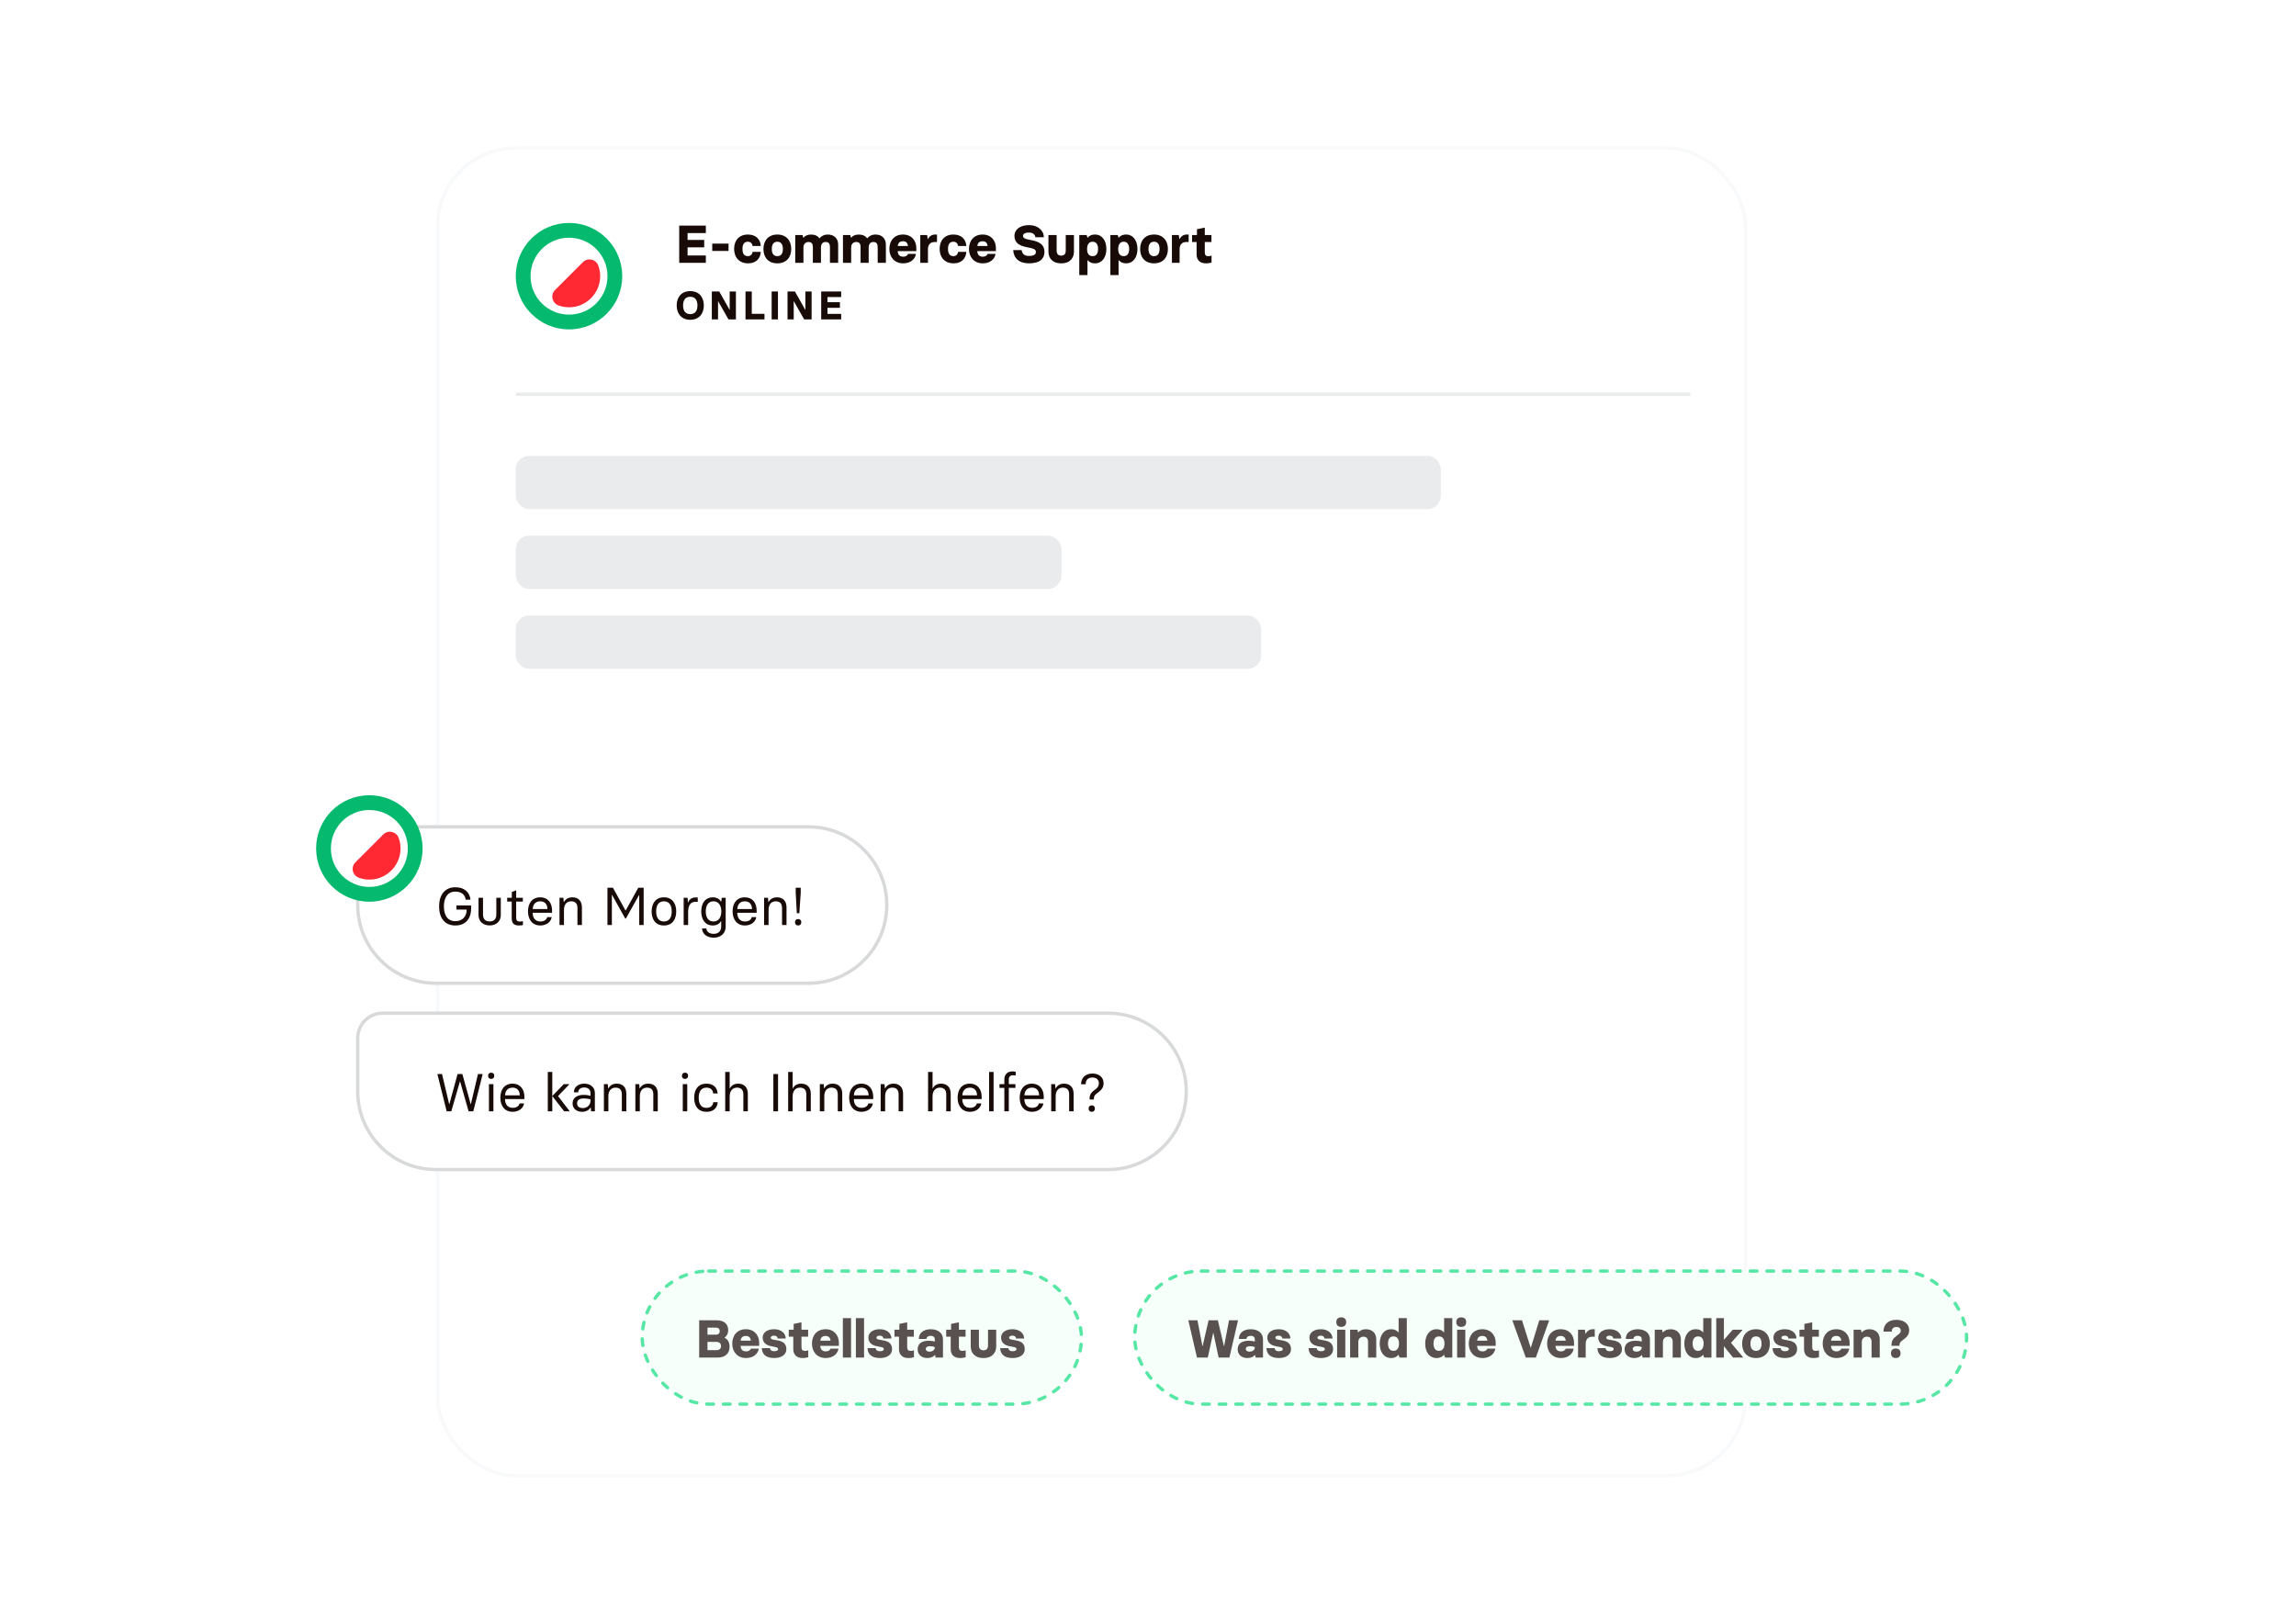 <svg width="690" height="480" viewBox="0 0 690 480" fill="none" xmlns="http://www.w3.org/2000/svg">
<g filter="url(#filter0_d_2358_8384)">
<rect x="131" y="40" width="394" height="400" rx="24" fill="white"/>
<rect x="131.5" y="40.5" width="393" height="399" rx="23.5" stroke="#F8F9FB"/>
</g>
<rect x="155" y="118" width="353" height="1" fill="#EAEBEC"/>
<rect x="155" y="137" width="278" height="16" rx="4" fill="#EAEBEC"/>
<rect x="155" y="161" width="164" height="16" rx="4" fill="#EAEBEC"/>
<rect x="155" y="185" width="224" height="16" rx="4" fill="#EAEBEC"/>
<path d="M115 248.5H243C255.979 248.5 266.5 259.021 266.5 272C266.5 284.979 255.979 295.5 243 295.5H131C118.021 295.5 107.5 284.979 107.5 272V256C107.5 251.858 110.858 248.5 115 248.5Z" fill="white"/>
<path d="M115 248.5H243C255.979 248.5 266.5 259.021 266.5 272C266.5 284.979 255.979 295.5 243 295.5H131C118.021 295.5 107.5 284.979 107.5 272V256C107.5 251.858 110.858 248.5 115 248.5Z" stroke="#D8D9DA"/>
<path d="M136.856 278.144C133.624 278.144 131.96 275.84 131.96 272.432C131.96 268.976 133.656 266.656 136.856 266.656C139.576 266.656 141.176 268.176 141.384 270.384H139.944C139.8 268.992 138.76 267.968 136.856 267.968C134.248 267.968 133.4 270.176 133.4 272.432C133.4 274.688 134.248 276.848 136.856 276.848C139.08 276.848 140.248 275.312 140.248 273.376H137.176V272.112H141.576V273.056C141.576 276.144 139.864 278.144 136.856 278.144ZM149.155 269.824H150.499V275.024C150.499 276.896 149.139 278.128 147.155 278.128C145.171 278.128 143.811 276.896 143.811 275.024V269.824H145.155V274.8C145.155 276.096 145.731 276.928 147.155 276.928C148.579 276.928 149.155 276.096 149.155 274.8V269.824ZM155.941 278.144C154.325 278.144 153.781 277.312 153.781 275.952V270.96H152.421V269.824H153.813V268.08L154.965 267.632H155.125V269.824H157.125V270.96H155.125V275.84C155.125 276.624 155.461 276.96 156.197 276.96C156.581 276.96 156.821 276.912 156.997 276.864H157.157V278.016C156.901 278.08 156.453 278.144 155.941 278.144ZM162.387 278.144C159.971 278.144 158.675 276.32 158.675 273.92C158.675 271.552 159.843 269.68 162.371 269.68C164.675 269.68 165.907 271.392 165.907 273.664V274.32H160.083C160.083 275.872 160.867 276.944 162.387 276.944C163.459 276.944 164.227 276.496 164.451 275.632H165.795C165.571 277.136 164.131 278.144 162.387 278.144ZM160.099 273.2H164.515C164.515 271.904 163.827 270.88 162.371 270.88C160.835 270.88 160.147 271.92 160.099 273.2ZM168.143 278V269.824H169.311L169.423 271.104H169.487C169.919 270.272 170.751 269.68 172.015 269.68C173.823 269.68 174.879 270.816 174.879 272.688V278H173.535V272.896C173.535 271.616 172.943 270.88 171.647 270.88C170.287 270.88 169.487 271.84 169.487 273.488V278H168.143ZM182.553 278V266.8H184.201L187.977 273.632H188.041L191.817 266.8H193.433V278H192.105V269.024H192.041L188.073 276.08H187.913L183.945 268.976H183.881V278H182.553ZM199.527 278.144C196.967 278.144 195.831 276.272 195.831 273.92C195.831 271.568 196.999 269.68 199.527 269.68C202.055 269.68 203.223 271.568 203.223 273.92C203.223 276.256 202.087 278.144 199.527 278.144ZM199.527 276.944C201.191 276.944 201.863 275.68 201.863 273.92C201.863 272.16 201.191 270.88 199.527 270.88C197.863 270.88 197.191 272.176 197.191 273.92C197.191 275.68 197.879 276.944 199.527 276.944ZM205.456 278V269.824H206.624L206.736 271.2H206.8C207.136 270.288 207.952 269.728 208.96 269.728H209.696V271.024H209.056C207.504 271.024 206.8 272.112 206.8 274.032V278H205.456ZM214.466 281.808C212.37 281.808 211.026 280.608 210.978 279.04H212.274C212.338 279.824 212.962 280.656 214.466 280.656C216.034 280.656 216.738 279.68 216.738 278.448V276.864H216.674C216.242 277.584 215.426 278.144 214.21 278.144C211.906 278.144 210.754 276.336 210.738 273.92C210.754 271.28 212.066 269.68 214.21 269.68C215.426 269.68 216.242 270.24 216.674 270.96H216.738L216.914 269.824H218.082V278.48C218.082 280.352 216.802 281.808 214.466 281.808ZM214.434 276.944C216.066 276.944 216.77 275.536 216.77 273.92C216.77 272.288 216.066 270.88 214.434 270.88C212.738 270.88 212.098 272.272 212.098 273.92C212.098 275.552 212.738 276.944 214.434 276.944ZM223.871 278.144C221.455 278.144 220.159 276.32 220.159 273.92C220.159 271.552 221.327 269.68 223.855 269.68C226.159 269.68 227.391 271.392 227.391 273.664V274.32H221.567C221.567 275.872 222.351 276.944 223.871 276.944C224.943 276.944 225.711 276.496 225.935 275.632H227.279C227.055 277.136 225.615 278.144 223.871 278.144ZM221.583 273.2H225.999C225.999 271.904 225.311 270.88 223.855 270.88C222.319 270.88 221.631 271.92 221.583 273.2ZM229.628 278V269.824H230.796L230.908 271.104H230.972C231.404 270.272 232.236 269.68 233.5 269.68C235.308 269.68 236.364 270.816 236.364 272.688V278H235.02V272.896C235.02 271.616 234.428 270.88 233.132 270.88C231.772 270.88 230.972 271.84 230.972 273.488V278H229.628ZM239.465 274.448L239.129 268.336V266.8H240.633V268.336L240.217 274.448H239.465ZM239.865 278.144C239.241 278.144 238.921 277.744 238.921 277.168C238.921 276.608 239.241 276.208 239.865 276.208C240.473 276.208 240.809 276.608 240.809 277.168C240.809 277.744 240.473 278.144 239.865 278.144Z" fill="#170A07"/>
<path d="M124.333 255C124.333 262.364 118.363 268.333 110.999 268.333C103.636 268.333 97.666 262.364 97.666 255C97.666 247.636 103.636 241.667 110.999 241.667C118.363 241.667 124.333 247.636 124.333 255Z" fill="white"/>
<path fill-rule="evenodd" clip-rule="evenodd" d="M111 266.56C117.384 266.56 122.56 261.384 122.56 255C122.56 248.616 117.384 243.44 111 243.44C104.616 243.44 99.44 248.616 99.44 255C99.44 261.384 104.616 266.56 111 266.56ZM111 271C119.837 271 127 263.837 127 255C127 246.163 119.837 239 111 239C102.163 239 95 246.163 95 255C95 263.837 102.163 271 111 271Z" fill="#05BA6E"/>
<path d="M107.858 263.807C108.983 264.211 110.207 264.404 111.484 264.341C116.247 264.107 120.119 260.235 120.353 255.472C120.416 254.195 120.222 252.972 119.82 251.847C119.122 249.898 116.635 249.336 115.171 250.799L106.81 259.161C105.347 260.623 105.909 263.109 107.858 263.807Z" fill="#FF2934"/>
<path d="M115 304.5H333C345.979 304.5 356.5 315.021 356.5 328C356.5 340.979 345.979 351.5 333 351.5H131C118.021 351.5 107.5 340.979 107.5 328V312C107.5 307.858 110.858 304.5 115 304.5Z" fill="white"/>
<path d="M115 304.5H333C345.979 304.5 356.5 315.021 356.5 328C356.5 340.979 345.979 351.5 333 351.5H131C118.021 351.5 107.5 340.979 107.5 328V312C107.5 307.858 110.858 304.5 115 304.5Z" stroke="#D8D9DA"/>
<path d="M134.232 334L131.48 322.96V322.8H132.84L134.984 331.824H135.048L137.512 322.8H138.952L141.448 331.824H141.512L143.64 322.8H145.016V322.96L142.232 334H140.824L138.28 325.056H138.216L135.624 334H134.232ZM147.612 324.256C146.988 324.256 146.684 323.888 146.684 323.312C146.684 322.752 146.988 322.384 147.612 322.384C148.22 322.384 148.54 322.752 148.54 323.312C148.54 323.888 148.22 324.256 147.612 324.256ZM146.94 334V325.824H148.284V334H146.94ZM154.075 334.144C151.659 334.144 150.363 332.32 150.363 329.92C150.363 327.552 151.531 325.68 154.059 325.68C156.363 325.68 157.595 327.392 157.595 329.664V330.32H151.771C151.771 331.872 152.555 332.944 154.075 332.944C155.147 332.944 155.915 332.496 156.139 331.632H157.483C157.259 333.136 155.819 334.144 154.075 334.144ZM151.787 329.2H156.203C156.203 327.904 155.515 326.88 154.059 326.88C152.523 326.88 151.835 327.92 151.787 329.2ZM164.628 322.16H165.972V334H164.628V322.16ZM167.7 329.408L171.108 333.84V334H169.556L165.972 329.408L169.428 325.824H171.012V325.984L167.7 329.408ZM174.914 334.144C173.138 334.144 172.066 333.04 172.066 331.616C172.066 330.24 173.042 329.056 175.442 329.056C176.306 329.056 176.946 329.2 177.458 329.344V328.528C177.458 327.616 176.898 326.832 175.57 326.832C174.37 326.832 173.778 327.504 173.762 328.288H172.466C172.466 326.72 173.778 325.68 175.57 325.68C177.666 325.68 178.77 326.944 178.77 328.496V334H177.634L177.538 332.848H177.474C176.978 333.68 176.066 334.144 174.914 334.144ZM175.154 333.024C176.546 333.024 177.458 332.016 177.458 330.832V330.416C176.786 330.208 176.162 330.128 175.442 330.128C174.114 330.128 173.426 330.64 173.426 331.6C173.426 332.416 173.97 333.024 175.154 333.024ZM181.487 334V325.824H182.655L182.767 327.104H182.831C183.263 326.272 184.095 325.68 185.359 325.68C187.167 325.68 188.223 326.816 188.223 328.688V334H186.879V328.896C186.879 327.616 186.287 326.88 184.991 326.88C183.631 326.88 182.831 327.84 182.831 329.488V334H181.487ZM190.94 334V325.824H192.108L192.22 327.104H192.284C192.716 326.272 193.548 325.68 194.812 325.68C196.62 325.68 197.676 326.816 197.676 328.688V334H196.332V328.896C196.332 327.616 195.74 326.88 194.444 326.88C193.084 326.88 192.284 327.84 192.284 329.488V334H190.94ZM205.862 324.256C205.238 324.256 204.934 323.888 204.934 323.312C204.934 322.752 205.238 322.384 205.862 322.384C206.47 322.384 206.79 322.752 206.79 323.312C206.79 323.888 206.47 324.256 205.862 324.256ZM205.19 334V325.824H206.534V334H205.19ZM212.325 334.144C209.877 334.144 208.613 332.496 208.613 329.92C208.613 327.376 209.877 325.68 212.309 325.68C214.501 325.68 215.557 326.976 215.669 328.624H214.325C214.245 327.536 213.493 326.88 212.309 326.88C210.629 326.88 209.973 328.24 209.973 329.92C209.973 331.632 210.629 332.96 212.309 332.96C213.525 332.96 214.245 332.336 214.357 331.248H215.701C215.541 332.976 214.453 334.144 212.325 334.144ZM217.94 334V322.16H219.284V327.104H219.348C219.78 326.272 220.58 325.68 221.844 325.68C223.652 325.68 224.74 326.816 224.74 328.688V334H223.396V328.896C223.396 327.616 222.772 326.88 221.476 326.88C220.148 326.88 219.284 327.872 219.284 329.52V334H217.94ZM232.413 334V322.8H233.821V334H232.413ZM236.862 334V322.16H238.206V327.104H238.27C238.702 326.272 239.502 325.68 240.766 325.68C242.574 325.68 243.662 326.816 243.662 328.688V334H242.318V328.896C242.318 327.616 241.694 326.88 240.398 326.88C239.07 326.88 238.206 327.872 238.206 329.52V334H236.862ZM246.378 334V325.824H247.546L247.658 327.104H247.722C248.154 326.272 248.986 325.68 250.25 325.68C252.058 325.68 253.114 326.816 253.114 328.688V334H251.77V328.896C251.77 327.616 251.178 326.88 249.882 326.88C248.522 326.88 247.722 327.84 247.722 329.488V334H246.378ZM258.903 334.144C256.487 334.144 255.191 332.32 255.191 329.92C255.191 327.552 256.359 325.68 258.887 325.68C261.191 325.68 262.423 327.392 262.423 329.664V330.32H256.599C256.599 331.872 257.383 332.944 258.903 332.944C259.975 332.944 260.743 332.496 260.967 331.632H262.311C262.087 333.136 260.647 334.144 258.903 334.144ZM256.615 329.2H261.031C261.031 327.904 260.343 326.88 258.887 326.88C257.351 326.88 256.663 327.92 256.615 329.2ZM264.659 334V325.824H265.827L265.939 327.104H266.003C266.435 326.272 267.267 325.68 268.531 325.68C270.339 325.68 271.395 326.816 271.395 328.688V334H270.051V328.896C270.051 327.616 269.459 326.88 268.163 326.88C266.803 326.88 266.003 327.84 266.003 329.488V334H264.659ZM278.909 334V322.16H280.253V327.104H280.317C280.749 326.272 281.549 325.68 282.813 325.68C284.621 325.68 285.709 326.816 285.709 328.688V334H284.365V328.896C284.365 327.616 283.741 326.88 282.445 326.88C281.117 326.88 280.253 327.872 280.253 329.52V334H278.909ZM291.496 334.144C289.08 334.144 287.784 332.32 287.784 329.92C287.784 327.552 288.952 325.68 291.48 325.68C293.784 325.68 295.016 327.392 295.016 329.664V330.32H289.192C289.192 331.872 289.976 332.944 291.496 332.944C292.568 332.944 293.336 332.496 293.56 331.632H294.904C294.68 333.136 293.24 334.144 291.496 334.144ZM289.208 329.2H293.624C293.624 327.904 292.936 326.88 291.48 326.88C289.944 326.88 289.256 327.92 289.208 329.2ZM297.253 334V322.16H298.597V334H297.253ZM301.827 334V326.944H300.371V325.824H301.827V324.4C301.827 322.992 302.739 322 304.211 322C304.643 322 304.947 322.048 305.235 322.112V323.232C304.995 323.184 304.707 323.152 304.435 323.152C303.635 323.152 303.171 323.6 303.171 324.4V325.824H305.155V326.944H303.171V334H301.827ZM310.153 334.144C307.737 334.144 306.441 332.32 306.441 329.92C306.441 327.552 307.609 325.68 310.137 325.68C312.441 325.68 313.673 327.392 313.673 329.664V330.32H307.849C307.849 331.872 308.633 332.944 310.153 332.944C311.225 332.944 311.993 332.496 312.217 331.632H313.561C313.337 333.136 311.897 334.144 310.153 334.144ZM307.865 329.2H312.281C312.281 327.904 311.593 326.88 310.137 326.88C308.601 326.88 307.913 327.92 307.865 329.2ZM315.909 334V325.824H317.077L317.189 327.104H317.253C317.685 326.272 318.517 325.68 319.781 325.68C321.589 325.68 322.645 326.816 322.645 328.688V334H321.301V328.896C321.301 327.616 320.709 326.88 319.413 326.88C318.053 326.88 317.253 327.84 317.253 329.488V334H315.909ZM327.458 330.448V330.192C327.458 328.832 327.986 328.336 328.898 327.616L329.41 327.216C329.938 326.8 330.226 326.304 330.242 325.568C330.242 324.592 329.602 323.84 328.306 323.84C326.85 323.84 326.258 324.72 326.258 325.872H324.882C324.882 324.16 325.986 322.64 328.306 322.64C330.306 322.64 331.65 323.792 331.65 325.536C331.65 326.592 331.202 327.392 330.434 327.984L329.762 328.512C329.058 329.056 328.738 329.344 328.738 330.192V330.448H327.458ZM328.098 334.144C327.474 334.144 327.154 333.744 327.154 333.168C327.154 332.608 327.474 332.208 328.098 332.208C328.706 332.208 329.042 332.608 329.042 333.168C329.042 333.744 328.706 334.144 328.098 334.144Z" fill="#170A07"/>
<path d="M204.12 79V67.8H212.12V70.04H206.632V72.104H211.624V74.344H206.632V76.776H212.12V79H204.12ZM214.046 75.416V73.208H218.942V75.416H214.046ZM224.827 79.144C222.155 79.144 220.619 77.352 220.619 74.808C220.619 72.28 222.091 70.488 224.763 70.488C227.243 70.488 228.523 71.992 228.635 73.928H226.155C226.075 73.192 225.563 72.648 224.763 72.648C223.723 72.648 223.131 73.304 223.131 74.808C223.131 76.328 223.723 76.984 224.763 76.984C225.563 76.984 226.075 76.44 226.155 75.704H228.635C228.523 77.64 227.259 79.144 224.827 79.144ZM233.607 79.144C230.887 79.144 229.431 77.336 229.431 74.824C229.431 72.312 230.919 70.488 233.607 70.488C236.295 70.488 237.783 72.312 237.783 74.824C237.783 77.32 236.327 79.144 233.607 79.144ZM233.607 76.984C234.631 76.984 235.271 76.344 235.271 74.824C235.271 73.304 234.631 72.648 233.607 72.648C232.583 72.648 231.943 73.32 231.943 74.824C231.943 76.344 232.599 76.984 233.607 76.984ZM248.78 70.488C250.636 70.488 251.884 71.64 251.884 73.496V79H249.42V74.264C249.42 73.304 249.084 72.728 248.108 72.728C247.227 72.728 246.716 73.368 246.716 74.36V79H244.284V74.264C244.284 73.304 243.948 72.728 242.972 72.728C242.092 72.728 241.452 73.352 241.452 74.36V79H238.988V70.632H241.196L241.388 71.432H241.452C241.916 70.888 242.652 70.488 243.74 70.488C244.876 70.488 245.74 70.888 246.236 71.624H246.284C246.716 71.08 247.532 70.488 248.78 70.488ZM263.123 70.488C264.979 70.488 266.227 71.64 266.227 73.496V79H263.763V74.264C263.763 73.304 263.427 72.728 262.451 72.728C261.571 72.728 261.059 73.368 261.059 74.36V79H258.627V74.264C258.627 73.304 258.291 72.728 257.315 72.728C256.435 72.728 255.795 73.352 255.795 74.36V79H253.331V70.632H255.539L255.731 71.432H255.795C256.259 70.888 256.995 70.488 258.083 70.488C259.219 70.488 260.083 70.888 260.579 71.624H260.627C261.059 71.08 261.875 70.488 263.123 70.488ZM271.419 79.144C268.779 79.144 267.275 77.224 267.275 74.824C267.275 72.456 268.651 70.488 271.371 70.488C273.931 70.488 275.371 72.296 275.371 74.568V75.48H269.787C269.803 76.456 270.299 77.144 271.419 77.144C272.331 77.144 272.731 76.696 272.875 76.312H275.259C275.035 77.816 273.707 79.144 271.419 79.144ZM269.803 73.928H272.859C272.811 73.128 272.347 72.504 271.371 72.504C270.315 72.504 269.851 73.128 269.803 73.928ZM276.566 79V70.632H278.614L278.806 71.848H278.87C279.238 71.112 279.942 70.488 281.014 70.488H281.59V72.744H280.79C279.622 72.744 278.87 73.528 278.87 74.872V79H276.566ZM286.592 79.144C283.92 79.144 282.384 77.352 282.384 74.808C282.384 72.28 283.856 70.488 286.528 70.488C289.008 70.488 290.288 71.992 290.4 73.928H287.92C287.84 73.192 287.328 72.648 286.528 72.648C285.488 72.648 284.896 73.304 284.896 74.808C284.896 76.328 285.488 76.984 286.528 76.984C287.328 76.984 287.84 76.44 287.92 75.704H290.4C290.288 77.64 289.024 79.144 286.592 79.144ZM295.341 79.144C292.701 79.144 291.197 77.224 291.197 74.824C291.197 72.456 292.573 70.488 295.293 70.488C297.853 70.488 299.293 72.296 299.293 74.568V75.48H293.709C293.725 76.456 294.221 77.144 295.341 77.144C296.253 77.144 296.653 76.696 296.797 76.312H299.181C298.957 77.816 297.629 79.144 295.341 79.144ZM293.725 73.928H296.781C296.733 73.128 296.269 72.504 295.293 72.504C294.237 72.504 293.773 73.128 293.725 73.928ZM309.212 79.144C306.22 79.144 304.636 77.576 304.492 75.16H307.036C307.148 76.376 307.996 76.92 309.212 76.92C310.748 76.92 311.308 76.44 311.308 75.768C311.308 75.16 310.94 74.792 309.948 74.584L308.316 74.232C306.38 73.816 304.86 73.016 304.86 70.872C304.86 68.984 306.588 67.656 309.228 67.656C311.788 67.656 313.676 69.16 313.692 71.304H311.148C311.084 70.568 310.524 69.896 309.196 69.896C307.884 69.896 307.436 70.408 307.436 70.872C307.436 71.304 307.66 71.688 308.7 71.912L310.22 72.232C312.3 72.664 313.884 73.512 313.884 75.704C313.884 77.704 312.572 79.144 309.212 79.144ZM320.281 70.632H322.745V75.656C322.745 77.432 321.657 79.144 318.921 79.144C318.905 79.144 318.905 79.144 318.905 79.144C316.169 79.144 315.081 77.432 315.081 75.656V70.632H317.545V75.288C317.545 76.248 317.945 76.824 318.921 76.824C319.881 76.824 320.281 76.248 320.281 75.288V70.632ZM324.347 82.664V70.632H326.555L326.811 71.432H326.875C327.275 70.952 327.915 70.488 329.099 70.488C331.179 70.488 332.491 72.312 332.491 74.824C332.491 77.32 331.211 79.144 329.099 79.144C327.915 79.144 327.275 78.68 326.875 78.2H326.811V82.664H324.347ZM328.347 76.984C329.595 76.984 329.995 75.992 329.995 74.824C329.995 73.656 329.563 72.648 328.347 72.648C327.131 72.648 326.699 73.656 326.699 74.824C326.699 75.992 327.099 76.984 328.347 76.984ZM333.691 82.664V70.632H335.899L336.155 71.432H336.219C336.619 70.952 337.259 70.488 338.443 70.488C340.523 70.488 341.835 72.312 341.835 74.824C341.835 77.32 340.555 79.144 338.443 79.144C337.259 79.144 336.619 78.68 336.219 78.2H336.155V82.664H333.691ZM337.691 76.984C338.939 76.984 339.339 75.992 339.339 74.824C339.339 73.656 338.907 72.648 337.691 72.648C336.475 72.648 336.043 73.656 336.043 74.824C336.043 75.992 336.443 76.984 337.691 76.984ZM346.81 79.144C344.09 79.144 342.634 77.336 342.634 74.824C342.634 72.312 344.122 70.488 346.81 70.488C349.498 70.488 350.986 72.312 350.986 74.824C350.986 77.32 349.53 79.144 346.81 79.144ZM346.81 76.984C347.834 76.984 348.474 76.344 348.474 74.824C348.474 73.304 347.834 72.648 346.81 72.648C345.786 72.648 345.146 73.32 345.146 74.824C345.146 76.344 345.802 76.984 346.81 76.984ZM352.191 79V70.632H354.239L354.431 71.848H354.495C354.863 71.112 355.567 70.488 356.639 70.488H357.215V72.744H356.415C355.247 72.744 354.495 73.528 354.495 74.872V79H352.191ZM362.402 79.144C360.466 79.144 359.602 77.992 359.602 76.472V72.728H358.242V70.632H359.714V68.888L361.906 68.44H362.066V70.632H364.066V72.728H362.066V75.88C362.066 76.664 362.402 77 363.138 77C363.41 77 363.682 76.952 363.938 76.856H364.098V78.904C363.842 79 363.186 79.144 362.402 79.144Z" fill="#170A07"/>
<path d="M207.44 96.108C204.728 96.108 203.36 94.2 203.36 91.8C203.36 89.388 204.728 87.492 207.44 87.492C210.14 87.492 211.52 89.388 211.52 91.8C211.52 94.2 210.14 96.108 207.44 96.108ZM207.44 94.404C208.832 94.404 209.6 93.492 209.6 91.8C209.6 90.108 208.832 89.196 207.44 89.196C206.036 89.196 205.28 90.108 205.28 91.8C205.28 93.492 206.048 94.404 207.44 94.404ZM213.923 96V87.6H216.143L219.239 93.084H219.287V87.6H221.159V96H218.927L215.831 90.552H215.783V96H213.923ZM224.041 96V87.6H225.925V94.32H229.741V96H224.041ZM231.897 96V87.6H233.793V96H231.897ZM236.671 96V87.6H238.891L241.987 93.084H242.035V87.6H243.907V96H241.675L238.579 90.552H238.531V96H236.671ZM246.789 96V87.6H252.789V89.28H248.673V90.828H252.417V92.508H248.673V94.332H252.789V96H246.789Z" fill="#170A07"/>
<path d="M184.333 83C184.333 90.364 178.363 96.333 170.999 96.333C163.636 96.333 157.666 90.364 157.666 83C157.666 75.636 163.636 69.666 170.999 69.666C178.363 69.666 184.333 75.636 184.333 83Z" fill="white"/>
<path fill-rule="evenodd" clip-rule="evenodd" d="M171 94.56C177.384 94.56 182.56 89.384 182.56 83C182.56 76.616 177.384 71.44 171 71.44C164.616 71.44 159.44 76.616 159.44 83C159.44 89.384 164.616 94.56 171 94.56ZM171 99C179.837 99 187 91.837 187 83C187 74.163 179.837 67 171 67C162.163 67 155 74.163 155 83C155 91.837 162.163 99 171 99Z" fill="#05BA6E"/>
<path d="M167.858 91.807C168.983 92.21 170.207 92.404 171.484 92.341C176.247 92.107 180.119 88.235 180.353 83.472C180.416 82.195 180.222 80.972 179.82 79.847C179.122 77.898 176.635 77.335 175.171 78.799L166.81 87.16C165.347 88.623 165.909 91.109 167.858 91.807Z" fill="#FF2934"/>
<g filter="url(#filter1_d_2358_8384)">
<rect x="341" y="378" width="250" height="40" rx="20" fill="#F7FFFB"/>
<rect x="341" y="378" width="250" height="40" rx="20" stroke="#56E7A5" stroke-linecap="round" stroke-linejoin="bevel" stroke-dasharray="2 3"/>
<path d="M359.72 404L357.16 392.96V392.8H359.864L361.352 400.528H361.416L363.208 392.8H365.992L367.816 400.528H367.88L369.352 392.8H372.024V392.96L369.464 404H366.216L364.648 396.592H364.584L362.968 404H359.72ZM374.875 404.144C372.987 404.144 371.947 403.008 371.947 401.52C371.947 399.968 373.003 398.944 375.307 398.944C375.931 398.944 376.763 399.072 377.099 399.184V398.496C377.099 397.92 376.731 397.472 375.819 397.472C375.051 397.472 374.603 397.888 374.603 398.4H372.299C372.299 396.832 373.435 395.488 375.899 395.488C378.187 395.488 379.563 396.752 379.563 398.496V404H377.355L377.179 403.248H377.115C376.651 403.776 375.915 404.144 374.875 404.144ZM375.499 402.224C376.507 402.224 377.099 401.632 377.099 400.944V400.864C376.587 400.656 376.075 400.592 375.595 400.592C374.795 400.592 374.379 400.944 374.379 401.392C374.379 401.872 374.763 402.224 375.499 402.224ZM384.315 404.144C381.707 404.144 380.651 402.88 380.603 401.168H383.067C383.067 401.632 383.435 402.096 384.315 402.096C385.195 402.096 385.499 401.776 385.499 401.488C385.499 401.12 385.227 400.944 384.651 400.832L383.419 400.592C382.075 400.336 380.859 399.648 380.859 397.968C380.859 396.608 382.059 395.488 384.299 395.488C386.475 395.488 387.787 396.736 387.787 398.288H385.355C385.371 397.904 385.083 397.424 384.251 397.424C383.643 397.424 383.275 397.68 383.275 398C383.275 398.32 383.499 398.496 383.899 398.576L385.499 398.88C386.779 399.12 387.979 399.712 387.979 401.472C387.979 403.2 386.443 404.144 384.315 404.144ZM396.971 404.144C394.363 404.144 393.307 402.88 393.259 401.168H395.723C395.723 401.632 396.091 402.096 396.971 402.096C397.851 402.096 398.155 401.776 398.155 401.488C398.155 401.12 397.883 400.944 397.307 400.832L396.075 400.592C394.731 400.336 393.515 399.648 393.515 397.968C393.515 396.608 394.715 395.488 396.955 395.488C399.131 395.488 400.443 396.736 400.443 398.288H398.011C398.027 397.904 397.739 397.424 396.907 397.424C396.299 397.424 395.931 397.68 395.931 398C395.931 398.32 396.155 398.496 396.555 398.576L398.155 398.88C399.435 399.12 400.635 399.712 400.635 401.472C400.635 403.2 399.099 404.144 396.971 404.144ZM403.079 394.784C402.103 394.784 401.591 394.24 401.591 393.344C401.591 392.464 402.103 391.92 403.079 391.92C404.023 391.92 404.567 392.464 404.567 393.344C404.567 394.24 404.023 394.784 403.079 394.784ZM401.831 404V395.632H404.295V404H401.831ZM405.738 404V395.632H407.946L408.138 396.432H408.202C408.666 395.888 409.402 395.488 410.49 395.488C412.346 395.488 413.594 396.64 413.594 398.496V404H411.13V399.264C411.13 398.304 410.698 397.728 409.722 397.728C408.842 397.728 408.202 398.352 408.202 399.36V404H405.738ZM418.026 404.144C415.914 404.144 414.634 402.32 414.634 399.808C414.634 397.312 415.914 395.488 418.026 395.488C419.21 395.488 419.85 395.952 420.25 396.432H420.314V392.16H422.778V404H420.57L420.314 403.2H420.25C419.85 403.68 419.21 404.144 418.026 404.144ZM418.778 401.984C419.994 401.984 420.426 400.976 420.426 399.808C420.426 398.64 420.026 397.648 418.778 397.648C417.53 397.648 417.13 398.64 417.13 399.808C417.13 400.976 417.562 401.984 418.778 401.984ZM431.698 404.144C429.586 404.144 428.306 402.32 428.306 399.808C428.306 397.312 429.586 395.488 431.698 395.488C432.882 395.488 433.522 395.952 433.922 396.432H433.986V392.16H436.45V404H434.242L433.986 403.2H433.922C433.522 403.68 432.882 404.144 431.698 404.144ZM432.45 401.984C433.666 401.984 434.098 400.976 434.098 399.808C434.098 398.64 433.698 397.648 432.45 397.648C431.202 397.648 430.802 398.64 430.802 399.808C430.802 400.976 431.234 401.984 432.45 401.984ZM439.142 394.784C438.166 394.784 437.654 394.24 437.654 393.344C437.654 392.464 438.166 391.92 439.142 391.92C440.086 391.92 440.63 392.464 440.63 393.344C440.63 394.24 440.086 394.784 439.142 394.784ZM437.894 404V395.632H440.358V404H437.894ZM445.544 404.144C442.904 404.144 441.4 402.224 441.4 399.824C441.4 397.456 442.776 395.488 445.496 395.488C448.056 395.488 449.496 397.296 449.496 399.568V400.48H443.912C443.928 401.456 444.424 402.144 445.544 402.144C446.456 402.144 446.856 401.696 447 401.312H449.384C449.16 402.816 447.832 404.144 445.544 404.144ZM443.928 398.928H446.984C446.936 398.128 446.472 397.504 445.496 397.504C444.44 397.504 443.976 398.128 443.928 398.928ZM458.535 404L454.535 392.96V392.8H457.399L459.991 401.008H460.055L462.599 392.8H465.511V392.96L461.559 404H458.535ZM469.091 404.144C466.451 404.144 464.947 402.224 464.947 399.824C464.947 397.456 466.323 395.488 469.043 395.488C471.603 395.488 473.043 397.296 473.043 399.568V400.48H467.459C467.475 401.456 467.971 402.144 469.091 402.144C470.003 402.144 470.403 401.696 470.547 401.312H472.931C472.707 402.816 471.379 404.144 469.091 404.144ZM467.475 398.928H470.531C470.483 398.128 470.019 397.504 469.043 397.504C467.987 397.504 467.523 398.128 467.475 398.928ZM474.238 404V395.632H476.286L476.478 396.848H476.542C476.91 396.112 477.614 395.488 478.686 395.488H479.262V397.744H478.462C477.294 397.744 476.542 398.528 476.542 399.872V404H474.238ZM483.768 404.144C481.16 404.144 480.104 402.88 480.056 401.168H482.52C482.52 401.632 482.888 402.096 483.768 402.096C484.648 402.096 484.952 401.776 484.952 401.488C484.952 401.12 484.68 400.944 484.104 400.832L482.872 400.592C481.528 400.336 480.312 399.648 480.312 397.968C480.312 396.608 481.512 395.488 483.752 395.488C485.928 395.488 487.24 396.736 487.24 398.288H484.808C484.824 397.904 484.536 397.424 483.704 397.424C483.096 397.424 482.728 397.68 482.728 398C482.728 398.32 482.952 398.496 483.352 398.576L484.952 398.88C486.232 399.12 487.432 399.712 487.432 401.472C487.432 403.2 485.896 404.144 483.768 404.144ZM491.156 404.144C489.268 404.144 488.228 403.008 488.228 401.52C488.228 399.968 489.284 398.944 491.588 398.944C492.212 398.944 493.044 399.072 493.38 399.184V398.496C493.38 397.92 493.012 397.472 492.1 397.472C491.332 397.472 490.884 397.888 490.884 398.4H488.58C488.58 396.832 489.716 395.488 492.18 395.488C494.468 395.488 495.844 396.752 495.844 398.496V404H493.636L493.46 403.248H493.396C492.932 403.776 492.196 404.144 491.156 404.144ZM491.78 402.224C492.788 402.224 493.38 401.632 493.38 400.944V400.864C492.868 400.656 492.356 400.592 491.876 400.592C491.076 400.592 490.66 400.944 490.66 401.392C490.66 401.872 491.044 402.224 491.78 402.224ZM497.284 404V395.632H499.492L499.684 396.432H499.748C500.212 395.888 500.948 395.488 502.036 395.488C503.892 395.488 505.14 396.64 505.14 398.496V404H502.676V399.264C502.676 398.304 502.244 397.728 501.268 397.728C500.388 397.728 499.748 398.352 499.748 399.36V404H497.284ZM509.573 404.144C507.461 404.144 506.181 402.32 506.181 399.808C506.181 397.312 507.461 395.488 509.573 395.488C510.757 395.488 511.397 395.952 511.797 396.432H511.861V392.16H514.325V404H512.117L511.861 403.2H511.797C511.397 403.68 510.757 404.144 509.573 404.144ZM510.325 401.984C511.541 401.984 511.973 400.976 511.973 399.808C511.973 398.64 511.573 397.648 510.325 397.648C509.077 397.648 508.677 398.64 508.677 399.808C508.677 400.976 509.109 401.984 510.325 401.984ZM520.217 399.584L523.785 403.84V404H520.809L518.073 400.576V404H515.769V392.16H518.073V398.672L520.729 395.632H523.609V395.792L520.217 399.584ZM527.717 404.144C524.997 404.144 523.541 402.336 523.541 399.824C523.541 397.312 525.029 395.488 527.717 395.488C530.405 395.488 531.893 397.312 531.893 399.824C531.893 402.32 530.437 404.144 527.717 404.144ZM527.717 401.984C528.741 401.984 529.381 401.344 529.381 399.824C529.381 398.304 528.741 397.648 527.717 397.648C526.693 397.648 526.053 398.32 526.053 399.824C526.053 401.344 526.709 401.984 527.717 401.984ZM536.409 404.144C533.801 404.144 532.745 402.88 532.697 401.168H535.161C535.161 401.632 535.529 402.096 536.409 402.096C537.289 402.096 537.593 401.776 537.593 401.488C537.593 401.12 537.321 400.944 536.745 400.832L535.513 400.592C534.169 400.336 532.953 399.648 532.953 397.968C532.953 396.608 534.153 395.488 536.393 395.488C538.569 395.488 539.881 396.736 539.881 398.288H537.449C537.465 397.904 537.177 397.424 536.345 397.424C535.737 397.424 535.369 397.68 535.369 398C535.369 398.32 535.593 398.496 535.993 398.576L537.593 398.88C538.873 399.12 540.073 399.712 540.073 401.472C540.073 403.2 538.537 404.144 536.409 404.144ZM544.949 404.144C543.013 404.144 542.149 402.992 542.149 401.472V397.728H540.789V395.632H542.261V393.888L544.453 393.44H544.613V395.632H546.613V397.728H544.613V400.88C544.613 401.664 544.949 402 545.685 402C545.957 402 546.229 401.952 546.485 401.856H546.645V403.904C546.389 404 545.733 404.144 544.949 404.144ZM551.903 404.144C549.263 404.144 547.759 402.224 547.759 399.824C547.759 397.456 549.135 395.488 551.855 395.488C554.415 395.488 555.855 397.296 555.855 399.568V400.48H550.271C550.287 401.456 550.783 402.144 551.903 402.144C552.815 402.144 553.215 401.696 553.359 401.312H555.743C555.519 402.816 554.191 404.144 551.903 404.144ZM550.287 398.928H553.343C553.295 398.128 552.831 397.504 551.855 397.504C550.799 397.504 550.335 398.128 550.287 398.928ZM557.05 404V395.632H559.258L559.45 396.432H559.514C559.978 395.888 560.714 395.488 561.802 395.488C563.658 395.488 564.906 396.64 564.906 398.496V404H562.442V399.264C562.442 398.304 562.01 397.728 561.034 397.728C560.154 397.728 559.514 398.352 559.514 399.36V404H557.05ZM568.443 400.464V400.208C568.443 398.848 568.971 398.272 569.883 397.552L570.395 397.152C570.923 396.736 571.227 396.48 571.227 395.904C571.227 395.408 570.907 394.816 569.931 394.816C569.067 394.816 568.523 395.216 568.523 396.208H566.027C566.027 394.176 567.291 392.656 569.931 392.656C572.299 392.656 573.755 394.016 573.755 395.76C573.755 396.8 573.307 397.6 572.539 398.192L571.867 398.72C571.163 399.264 570.843 399.552 570.843 400.208V400.464H568.443ZM569.723 404.144C568.779 404.144 568.283 403.6 568.283 402.704C568.283 401.824 568.779 401.28 569.723 401.28C570.635 401.28 571.163 401.824 571.163 402.704C571.163 403.6 570.635 404.144 569.723 404.144Z" fill="#58514F"/>
</g>
<g filter="url(#filter2_d_2358_8384)">
<rect x="193" y="378" width="132" height="40" rx="20" fill="#F7FFFB"/>
<rect x="193" y="378" width="132" height="40" rx="20" stroke="#56E7A5" stroke-linecap="round" stroke-linejoin="bevel" stroke-dasharray="2 3"/>
<path d="M210.12 404V392.8H215.48C217.48 392.8 218.84 393.872 218.84 395.712C218.84 396.928 218.312 397.6 217.752 398V398.064C218.664 398.496 219.256 399.296 219.256 400.768C219.256 402.816 217.88 404 215.688 404H210.12ZM212.616 397.12H215.112C215.96 397.12 216.296 396.672 216.296 396.064C216.296 395.456 215.96 395.008 215.112 395.008H212.616V397.12ZM212.616 401.776H215.272C216.344 401.776 216.696 401.2 216.696 400.528C216.696 399.968 216.36 399.296 215.272 399.296H212.616V401.776ZM224.2 404.144C221.56 404.144 220.056 402.224 220.056 399.824C220.056 397.456 221.432 395.488 224.152 395.488C226.712 395.488 228.152 397.296 228.152 399.568V400.48H222.568C222.584 401.456 223.08 402.144 224.2 402.144C225.112 402.144 225.512 401.696 225.656 401.312H228.04C227.816 402.816 226.488 404.144 224.2 404.144ZM222.584 398.928H225.64C225.592 398.128 225.128 397.504 224.152 397.504C223.096 397.504 222.632 398.128 222.584 398.928ZM232.659 404.144C230.051 404.144 228.995 402.88 228.947 401.168H231.411C231.411 401.632 231.779 402.096 232.659 402.096C233.539 402.096 233.843 401.776 233.843 401.488C233.843 401.12 233.571 400.944 232.995 400.832L231.763 400.592C230.419 400.336 229.203 399.648 229.203 397.968C229.203 396.608 230.403 395.488 232.643 395.488C234.819 395.488 236.131 396.736 236.131 398.288H233.699C233.715 397.904 233.427 397.424 232.595 397.424C231.987 397.424 231.619 397.68 231.619 398C231.619 398.32 231.843 398.496 232.243 398.576L233.843 398.88C235.123 399.12 236.323 399.712 236.323 401.472C236.323 403.2 234.787 404.144 232.659 404.144ZM241.199 404.144C239.263 404.144 238.399 402.992 238.399 401.472V397.728H237.039V395.632H238.511V393.888L240.703 393.44H240.863V395.632H242.863V397.728H240.863V400.88C240.863 401.664 241.199 402 241.935 402C242.207 402 242.479 401.952 242.735 401.856H242.895V403.904C242.639 404 241.983 404.144 241.199 404.144ZM248.153 404.144C245.513 404.144 244.009 402.224 244.009 399.824C244.009 397.456 245.385 395.488 248.105 395.488C250.665 395.488 252.105 397.296 252.105 399.568V400.48H246.521C246.537 401.456 247.033 402.144 248.153 402.144C249.065 402.144 249.465 401.696 249.609 401.312H251.993C251.769 402.816 250.441 404.144 248.153 404.144ZM246.537 398.928H249.593C249.545 398.128 249.081 397.504 248.105 397.504C247.049 397.504 246.585 398.128 246.537 398.928ZM253.3 404V392.16H255.764V404H253.3ZM257.206 404V392.16H259.67V404H257.206ZM264.424 404.144C261.817 404.144 260.761 402.88 260.713 401.168H263.177C263.177 401.632 263.545 402.096 264.424 402.096C265.305 402.096 265.609 401.776 265.609 401.488C265.609 401.12 265.337 400.944 264.761 400.832L263.529 400.592C262.185 400.336 260.969 399.648 260.969 397.968C260.969 396.608 262.169 395.488 264.409 395.488C266.585 395.488 267.897 396.736 267.897 398.288H265.465C265.481 397.904 265.193 397.424 264.361 397.424C263.753 397.424 263.385 397.68 263.385 398C263.385 398.32 263.609 398.496 264.009 398.576L265.609 398.88C266.889 399.12 268.089 399.712 268.089 401.472C268.089 403.2 266.553 404.144 264.424 404.144ZM272.964 404.144C271.028 404.144 270.164 402.992 270.164 401.472V397.728H268.804V395.632H270.276V393.888L272.468 393.44H272.628V395.632H274.628V397.728H272.628V400.88C272.628 401.664 272.964 402 273.7 402C273.972 402 274.244 401.952 274.5 401.856H274.66V403.904C274.404 404 273.748 404.144 272.964 404.144ZM278.703 404.144C276.815 404.144 275.775 403.008 275.775 401.52C275.775 399.968 276.831 398.944 279.135 398.944C279.759 398.944 280.591 399.072 280.927 399.184V398.496C280.927 397.92 280.559 397.472 279.647 397.472C278.879 397.472 278.431 397.888 278.431 398.4H276.127C276.127 396.832 277.263 395.488 279.727 395.488C282.015 395.488 283.391 396.752 283.391 398.496V404H281.183L281.007 403.248H280.943C280.479 403.776 279.743 404.144 278.703 404.144ZM279.327 402.224C280.335 402.224 280.927 401.632 280.927 400.944V400.864C280.415 400.656 279.903 400.592 279.423 400.592C278.623 400.592 278.207 400.944 278.207 401.392C278.207 401.872 278.591 402.224 279.327 402.224ZM288.511 404.144C286.575 404.144 285.711 402.992 285.711 401.472V397.728H284.351V395.632H285.823V393.888L288.015 393.44H288.175V395.632H290.175V397.728H288.175V400.88C288.175 401.664 288.511 402 289.247 402C289.519 402 289.791 401.952 290.047 401.856H290.207V403.904C289.951 404 289.295 404.144 288.511 404.144ZM296.922 395.632H299.386V400.656C299.386 402.432 298.298 404.144 295.562 404.144C295.546 404.144 295.546 404.144 295.546 404.144C292.81 404.144 291.722 402.432 291.722 400.656V395.632H294.186V400.288C294.186 401.248 294.586 401.824 295.562 401.824C296.522 401.824 296.922 401.248 296.922 400.288V395.632ZM304.299 404.144C301.692 404.144 300.636 402.88 300.588 401.168H303.052C303.052 401.632 303.42 402.096 304.299 402.096C305.18 402.096 305.484 401.776 305.484 401.488C305.484 401.12 305.212 400.944 304.636 400.832L303.404 400.592C302.06 400.336 300.844 399.648 300.844 397.968C300.844 396.608 302.044 395.488 304.284 395.488C306.46 395.488 307.772 396.736 307.772 398.288H305.34C305.356 397.904 305.068 397.424 304.236 397.424C303.628 397.424 303.26 397.68 303.26 398C303.26 398.32 303.484 398.496 303.884 398.576L305.484 398.88C306.764 399.12 307.964 399.712 307.964 401.472C307.964 403.2 306.428 404.144 304.299 404.144Z" fill="#58514F"/>
</g>
<defs>
<filter id="filter0_d_2358_8384" x="115" y="28" width="426" height="432" filterUnits="userSpaceOnUse" color-interpolation-filters="sRGB">
<feFlood flood-opacity="0" result="BackgroundImageFix"/>
<feColorMatrix in="SourceAlpha" type="matrix" values="0 0 0 0 0 0 0 0 0 0 0 0 0 0 0 0 0 0 127 0" result="hardAlpha"/>
<feOffset dy="4"/>
<feGaussianBlur stdDeviation="8"/>
<feColorMatrix type="matrix" values="0 0 0 0 0.22 0 0 0 0 0.18 0 0 0 0 0.173 0 0 0 0.08 0"/>
<feBlend mode="normal" in2="BackgroundImageFix" result="effect1_dropShadow_2358_8384"/>
<feBlend mode="normal" in="SourceGraphic" in2="effect1_dropShadow_2358_8384" result="shape"/>
</filter>
<filter id="filter1_d_2358_8384" x="324.5" y="365.5" width="283" height="73" filterUnits="userSpaceOnUse" color-interpolation-filters="sRGB">
<feFlood flood-opacity="0" result="BackgroundImageFix"/>
<feColorMatrix in="SourceAlpha" type="matrix" values="0 0 0 0 0 0 0 0 0 0 0 0 0 0 0 0 0 0 127 0" result="hardAlpha"/>
<feOffset dy="4"/>
<feGaussianBlur stdDeviation="8"/>
<feColorMatrix type="matrix" values="0 0 0 0 0.22 0 0 0 0 0.18 0 0 0 0 0.173 0 0 0 0.08 0"/>
<feBlend mode="normal" in2="BackgroundImageFix" result="effect1_dropShadow_2358_8384"/>
<feBlend mode="normal" in="SourceGraphic" in2="effect1_dropShadow_2358_8384" result="shape"/>
</filter>
<filter id="filter2_d_2358_8384" x="176.5" y="365.5" width="165" height="73" filterUnits="userSpaceOnUse" color-interpolation-filters="sRGB">
<feFlood flood-opacity="0" result="BackgroundImageFix"/>
<feColorMatrix in="SourceAlpha" type="matrix" values="0 0 0 0 0 0 0 0 0 0 0 0 0 0 0 0 0 0 127 0" result="hardAlpha"/>
<feOffset dy="4"/>
<feGaussianBlur stdDeviation="8"/>
<feColorMatrix type="matrix" values="0 0 0 0 0.22 0 0 0 0 0.18 0 0 0 0 0.173 0 0 0 0.08 0"/>
<feBlend mode="normal" in2="BackgroundImageFix" result="effect1_dropShadow_2358_8384"/>
<feBlend mode="normal" in="SourceGraphic" in2="effect1_dropShadow_2358_8384" result="shape"/>
</filter>
</defs>
</svg>
